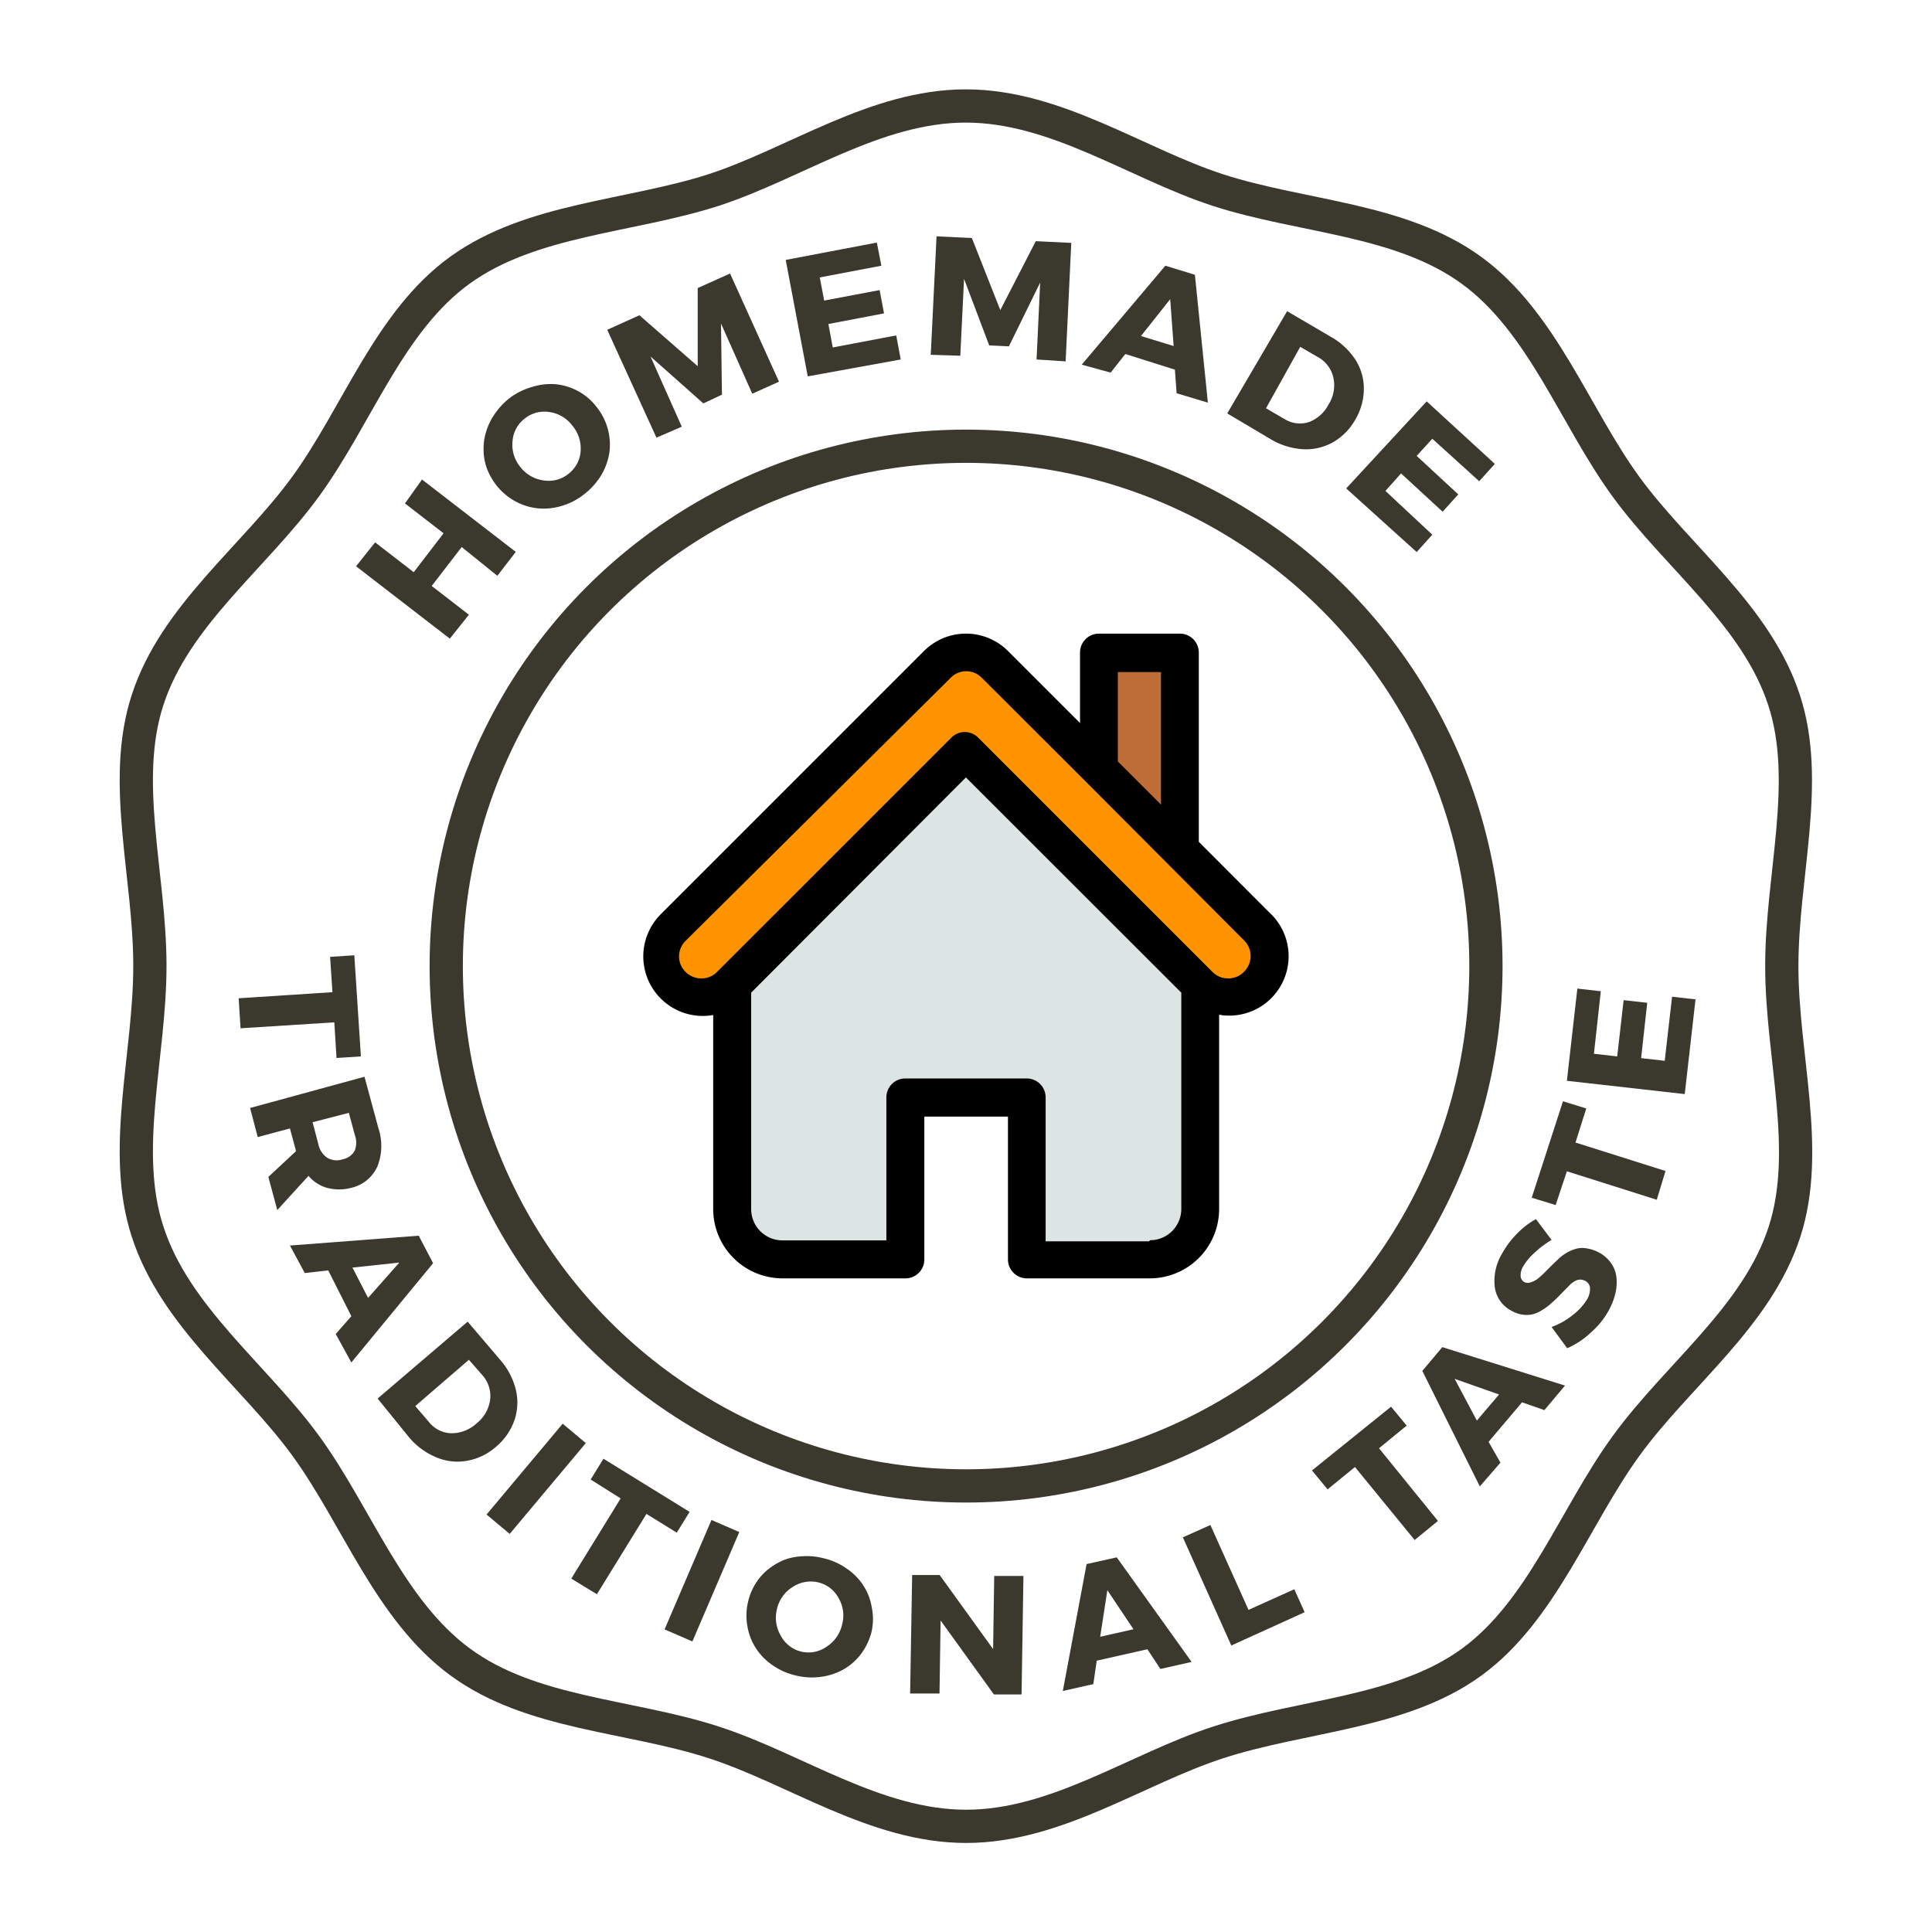 <svg xmlns="http://www.w3.org/2000/svg" id="Layer_1" data-name="Layer 1" viewBox="0 0 123.61 123.61"><title>natoo</title><path d="M80.46,59.33,63.64,42.51a2.6,2.6,0,0,0-3.67,0L43.15,59.33A2.6,2.6,0,1,0,46.82,63l15-15,15,15a2.6,2.6,0,1,0,3.68-3.68Z" style="fill:#ff9400"></path><path d="M46.82,63V77.35a3.25,3.25,0,0,0,3.24,3.24h7.86V70.23h7.77V80.59h7.86a3.24,3.24,0,0,0,3.23-3.24V63l-15-15Z" style="fill:#dce5e4"></path><path d="M70.31,41.75v7.43l5.18,5.18V41.75Z" style="fill:#bf6d36"></path><path d="M81.31,58.48,76.7,53.86V41.75a1.21,1.21,0,0,0-1.21-1.21H70.31a1.21,1.21,0,0,0-1.21,1.21v4.51l-4.6-4.6a3.8,3.8,0,0,0-5.39,0L42.29,58.48A3.81,3.81,0,0,0,45,65a3.36,3.36,0,0,0,.63-.06V77.35a4.44,4.44,0,0,0,4.44,4.44h7.86a1.21,1.21,0,0,0,1.21-1.2V71.44h5.35v9.14a1.21,1.21,0,0,0,1.21,1.21h7.86A4.44,4.44,0,0,0,78,77.35V64.92a3.36,3.36,0,0,0,.63.06h0a3.8,3.8,0,0,0,2.69-6.5ZM71.52,43h2.76v8.48l-2.76-2.76Zm2,36.42H66.9V70.23A1.21,1.21,0,0,0,65.69,69H57.92a1.21,1.21,0,0,0-1.21,1.21v9.15H50.06a2,2,0,0,1-2-2V63.51L61.8,49.74,75.58,63.51V77.35a2,2,0,0,1-2,2Zm6.06-17.23a1.43,1.43,0,0,1-1,.41,1.39,1.39,0,0,1-1-.41h0l-15-15a1.21,1.21,0,0,0-1.71,0l-15,15h0a1.39,1.39,0,0,1-1,.41,1.43,1.43,0,0,1-1-.41,1.39,1.39,0,0,1,0-2L60.82,43.37a1.39,1.39,0,0,1,2,0L69.46,50,79.61,60.18A1.4,1.4,0,0,1,79.61,62.15Z"></path><path d="M28.78,40.86l-6-4.63L24,34.7l2.47,1.91,1.91-2.49-2.47-1.91L27,30.68l6,4.63-1.18,1.53L29.54,35l-1.92,2.49L30,39.33Z" style="fill:#3b382e"></path><path d="M31.79,31.09a4.18,4.18,0,0,1-.63-1.1,3.47,3.47,0,0,1-.22-1.18,3.66,3.66,0,0,1,.16-1.18,3.9,3.9,0,0,1,.53-1.11,4.63,4.63,0,0,1,.91-1A4.27,4.27,0,0,1,34,24.77a4,4,0,0,1,1.51-.19,3.73,3.73,0,0,1,1.43.42,3.69,3.69,0,0,1,1.2,1A3.87,3.87,0,0,1,39,28.88a4.09,4.09,0,0,1-.49,1.45,4.5,4.5,0,0,1-1.07,1.24,4.22,4.22,0,0,1-1.44.78,4,4,0,0,1-1.51.18A3.76,3.76,0,0,1,33,32.09,4,4,0,0,1,31.79,31.09Zm1-2.84a2.23,2.23,0,0,0,.51,1.64,2.26,2.26,0,0,0,1.5.85,2,2,0,0,0,1.59-.44,2,2,0,0,0,.76-1.45,2.27,2.27,0,0,0-.54-1.63,2.21,2.21,0,0,0-1.48-.86,2,2,0,0,0-1.57.43A2,2,0,0,0,32.79,28.25Z" style="fill:#3b382e"></path><path d="M42,28,38.85,21.1l2.06-.93,3.73,3.26,0-5,2.07-.93,3.13,6.92-1.71.77-2-4.49.06,4.55L45,25.81l-3.38-3,2,4.49Z" style="fill:#3b382e"></path><path d="M51.68,24.08l-1.41-7.45,5.83-1.11L56.39,17l-3.94.75.28,1.48,3.55-.67.28,1.49L53,20.73l.28,1.5,4.06-.77L57.63,23Z" style="fill:#3b382e"></path><path d="M59.55,22.7l.37-7.58,2.26.11L64,19.84l2.27-4.41,2.27.11-.36,7.58L66.32,23l.23-4.92-2,4.08-1.26-.06-1.61-4.26-.24,4.92Z" style="fill:#3b382e"></path><path d="M69.21,23.33,74.56,17l1.89.58.83,8.18-2-.6-.11-1.51-3.17-1-.94,1.19ZM73,21.5l2.09.64-.22-3Z" style="fill:#3b382e"></path><path d="M78.52,26.45l3.83-6.54,2.8,1.64A4.49,4.49,0,0,1,86.71,23a3.42,3.42,0,0,1,.55,1.87,3.93,3.93,0,0,1-.56,2,3.83,3.83,0,0,1-1.44,1.44,3.54,3.54,0,0,1-1.93.43,4.58,4.58,0,0,1-2.08-.67ZM81,26.12l1.18.69a1.89,1.89,0,0,0,1.58.19A2.34,2.34,0,0,0,85,25.88a2.29,2.29,0,0,0,.31-1.72,2,2,0,0,0-1-1.32l-1.12-.65Z" style="fill:#3b382e"></path><path d="M86.13,31.25l5.15-5.57,4.36,4-1,1.11-3-2.72-1,1.1,2.66,2.46-1,1.11-2.66-2.45-1,1.12,3,2.8-1,1.11Z" style="fill:#3b382e"></path><path d="M21.12,61.22l1.55-.1.42,6.47-1.56.1-.14-2.28-6,.38-.12-1.92,6-.39Z" style="fill:#3b382e"></path><path d="M16,70.89l7.32-2,.89,3.29a3.58,3.58,0,0,1-.06,2.44A2.42,2.42,0,0,1,22.46,76a3,3,0,0,1-1.53,0,2.37,2.37,0,0,1-1.19-.77l-2,2.19-.57-2.12,1.76-1.64V73.6l-.38-1.4-2.06.55Zm4,.91.37,1.41a1.38,1.38,0,0,0,.56.86,1.18,1.18,0,0,0,1,.1,1.11,1.11,0,0,0,.77-.56,1.43,1.43,0,0,0,0-1l-.38-1.41Z" style="fill:#3b382e"></path><path d="M18.55,79.69l8.24-.63.92,1.76-5.23,6.35-1-1.82,1-1.14L21,81.28l-1.5.17Zm4,1.41,1,1.94,2-2.26Z" style="fill:#3b382e"></path><path d="M24.16,89.48l5.76-4.92L32,87a4.55,4.55,0,0,1,1,1.9,3.49,3.49,0,0,1-.1,2,3.87,3.87,0,0,1-1.17,1.67,3.81,3.81,0,0,1-1.84.89,3.46,3.46,0,0,1-2-.23,4.51,4.51,0,0,1-1.75-1.31Zm2.41.48L27.46,91a1.88,1.88,0,0,0,1.42.7,2.37,2.37,0,0,0,1.61-.63,2.33,2.33,0,0,0,.87-1.52,2,2,0,0,0-.5-1.57L30,87Z" style="fill:#3b382e"></path><path d="M31.13,96.9,36,91.09l1.48,1.24-4.87,5.81Z" style="fill:#3b382e"></path><path d="M37.79,94.66l.82-1.33,5.51,3.4-.82,1.33-1.94-1.2L38.19,102l-1.64-1,3.16-5.13Z" style="fill:#3b382e"></path><path d="M42.52,104.25l3-7,1.78.77-3,7Z" style="fill:#3b382e"></path><path d="M47.86,102.49a3.8,3.8,0,0,1,.48-1.17,3.6,3.6,0,0,1,.79-.9,4.27,4.27,0,0,1,1-.6,3.73,3.73,0,0,1,1.22-.25,4.19,4.19,0,0,1,1.31.12,4.24,4.24,0,0,1,1.5.66,3.79,3.79,0,0,1,1.07,1.08,3.62,3.62,0,0,1,.54,1.38,3.74,3.74,0,0,1,0,1.56,3.94,3.94,0,0,1-.66,1.42,3.67,3.67,0,0,1-1.11,1,4,4,0,0,1-1.44.49,4.34,4.34,0,0,1-1.64-.08,4.27,4.27,0,0,1-1.49-.66,3.82,3.82,0,0,1-1.07-1.09,3.72,3.72,0,0,1-.54-1.4A3.79,3.79,0,0,1,47.86,102.49Zm2.85-.95a2.23,2.23,0,0,0-1,1.41,2.26,2.26,0,0,0,.25,1.71,2,2,0,0,0,2.92.7,2.28,2.28,0,0,0,1-1.43,2.19,2.19,0,0,0-.23-1.69,2,2,0,0,0-1.3-1A2.09,2.09,0,0,0,50.71,101.54Z" style="fill:#3b382e"></path><path d="M58.23,108.35l.13-7.58,1.76,0,3.42,4.74.07-4.68,1.87,0-.12,7.58-1.77,0-3.41-4.73-.07,4.67Z" style="fill:#3b382e"></path><path d="M68,108.19l1.52-8.12,1.93-.43,4.79,6.69-2,.45-.83-1.26-3.24.73-.22,1.5Zm2.39-3.47,2.13-.48-1.67-2.5Z" style="fill:#3b382e"></path><path d="M78.78,105.28l-3.1-6.92,1.76-.79L79.88,103l2.93-1.32.66,1.47Z" style="fill:#3b382e"></path><path d="M84.94,95.29l-1-1.21L89,90l1,1.21-1.77,1.45L92,97.31l-1.49,1.22-3.82-4.67Z" style="fill:#3b382e"></path><path d="M94.68,95.1,91,87.71l1.28-1.52,7.85,2.46-1.32,1.57-1.43-.5-2.14,2.53L96,93.58Zm-.19-4.21,1.42-1.67-2.84-1Z" style="fill:#3b382e"></path><path d="M100.27,86.26l-1-1.36a4.56,4.56,0,0,0,1.35-.76,3.74,3.74,0,0,0,.92-1,1.34,1.34,0,0,0,.19-.72.55.55,0,0,0-.31-.47.68.68,0,0,0-.48-.06,1.23,1.23,0,0,0-.51.33l-.57.58c-.21.22-.42.42-.65.62a3.73,3.73,0,0,1-.72.5,1.61,1.61,0,0,1-.82.21,1.92,1.92,0,0,1-.95-.26,2,2,0,0,1-1.08-1.49,3.39,3.39,0,0,1,.46-2.17,5.75,5.75,0,0,1,.94-1.26A5.06,5.06,0,0,1,98.27,78l1,1.33a6.23,6.23,0,0,0-1.1.83,3.69,3.69,0,0,0-.72.87,1.09,1.09,0,0,0-.16.61.47.47,0,0,0,.26.4.55.55,0,0,0,.4,0,1.44,1.44,0,0,0,.44-.23,5.31,5.31,0,0,0,.44-.4l.47-.47.48-.46a3.34,3.34,0,0,1,.53-.37,2.67,2.67,0,0,1,.59-.23,1.6,1.6,0,0,1,.66,0,2.4,2.4,0,0,1,.75.26,2.21,2.21,0,0,1,.77.68,1.94,1.94,0,0,1,.34.9,3,3,0,0,1-.06,1,4.34,4.34,0,0,1-.41,1.08,5.11,5.11,0,0,1-1.15,1.44A5.25,5.25,0,0,1,100.27,86.26Z" style="fill:#3b382e"></path><path d="M99.53,77.1,98,76.63,100,70.46l1.49.46-.69,2.18,5.76,1.82L106,76.76l-5.75-1.82Z" style="fill:#3b382e"></path><path d="M107.79,70l-7.54-.85.67-5.9,1.5.17-.44,4,1.49.17.41-3.6,1.51.17L105,67.7l1.51.17.47-4.1,1.5.17Z" style="fill:#3b382e"></path><circle cx="61.81" cy="61.81" r="33.26" style="fill:none;stroke:#3b382e;stroke-miterlimit:10;stroke-width:2.127px"></circle><path d="M114,61.81c0-5.79,1.85-11.8.15-17-1.75-5.41-6.84-9.17-10.12-13.67s-5.34-10.54-9.89-13.85-10.81-3.38-16.22-5.13c-5.22-1.7-10.35-5.38-16.13-5.38s-10.92,3.68-16.14,5.38C40.26,13.89,34,14,29.45,17.27s-6.58,9.3-9.89,13.85S11.19,39.38,9.44,44.79c-1.7,5.22.15,11.23.15,17s-1.85,11.79-.15,17C11.19,84.23,16.28,88,19.56,92.5S24.9,103,29.45,106.34s10.81,3.38,16.22,5.14c5.22,1.69,10.35,5.37,16.14,5.37s10.91-3.68,16.13-5.37c5.42-1.76,11.72-1.86,16.22-5.14s6.58-9.3,9.89-13.85,8.37-8.26,10.12-13.67C115.87,73.6,114,67.59,114,61.81Z" style="fill:none;stroke:#3b382e;stroke-miterlimit:10;stroke-width:2.127px"></path></svg>